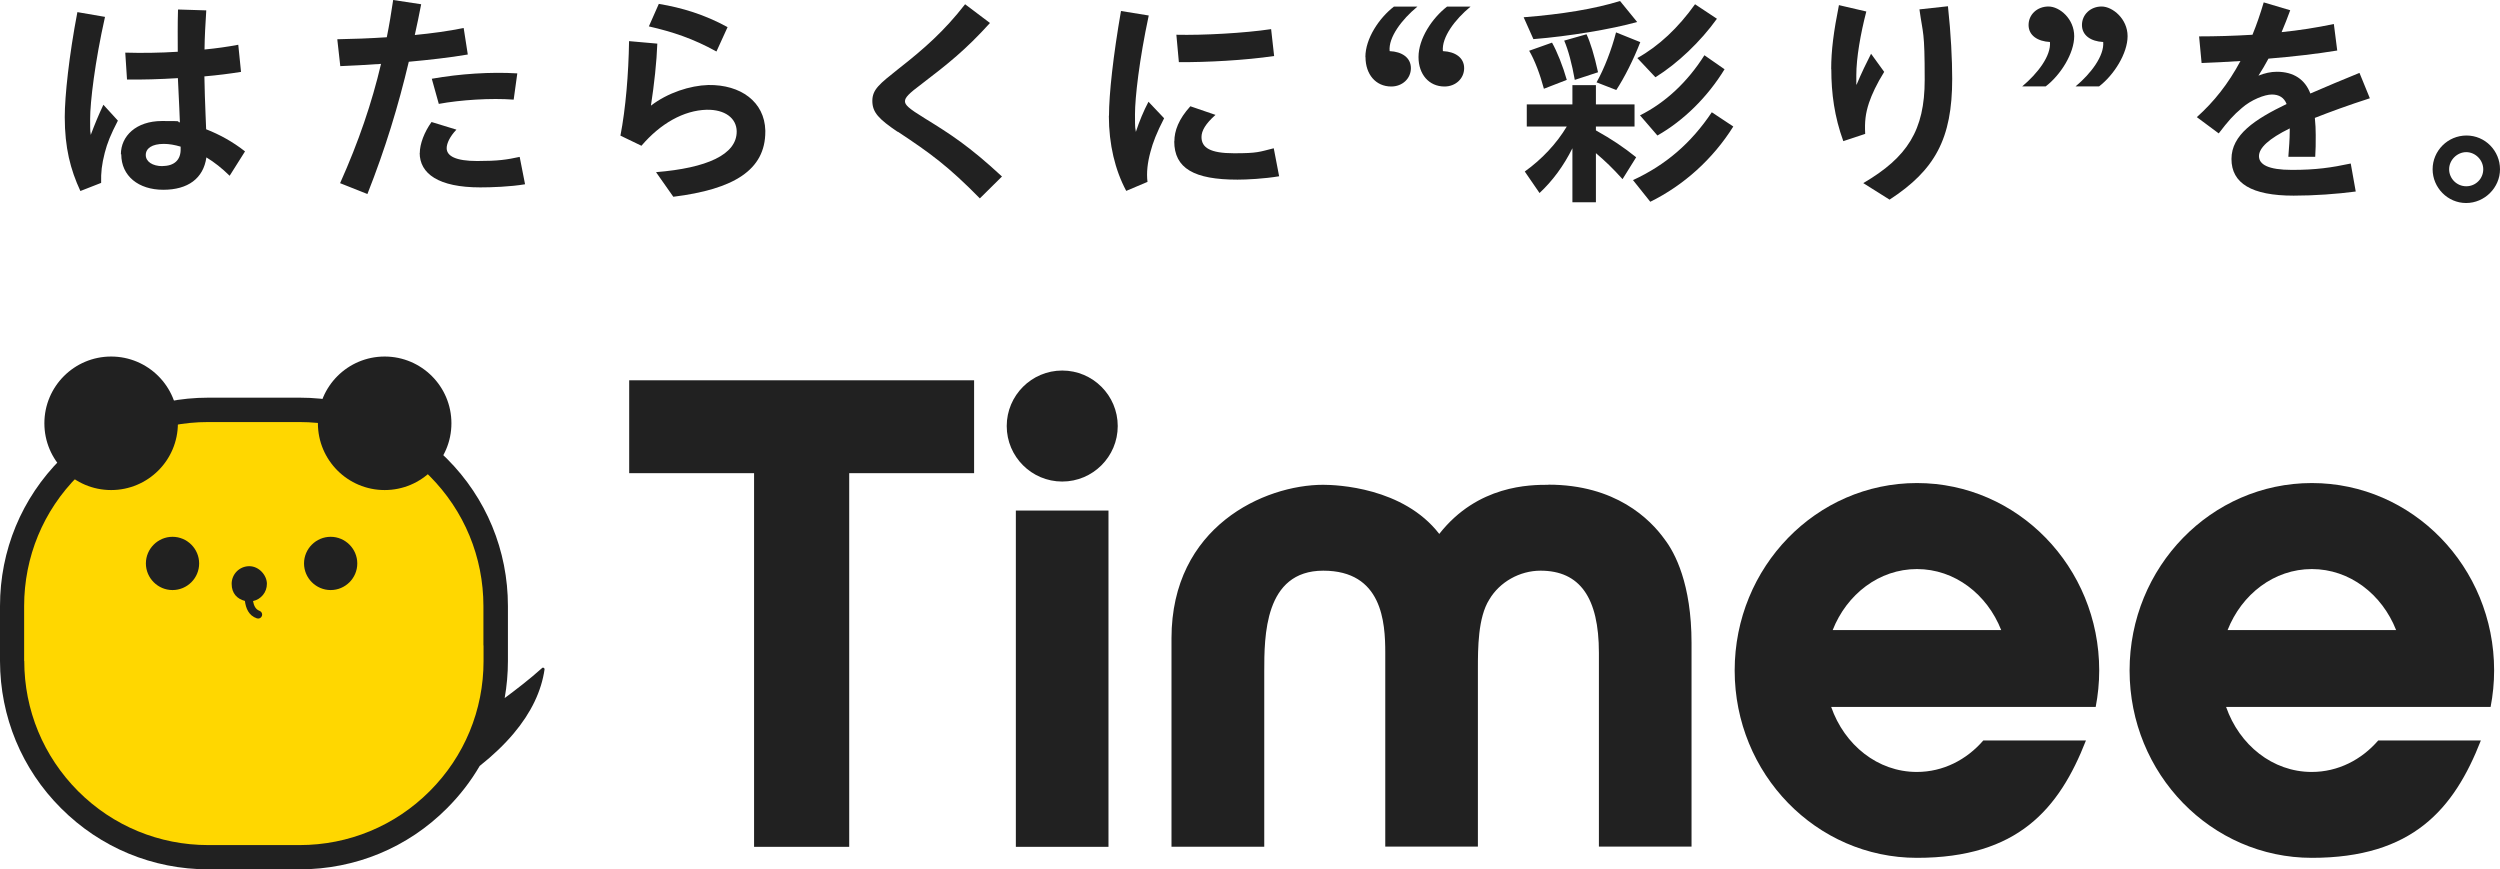 <?xml version="1.0" encoding="UTF-8"?>
<svg id="logo" xmlns="http://www.w3.org/2000/svg" version="1.1" viewBox="0 0 1999.8 695.4">
  <!-- Generator: Adobe Illustrator 30.0.0, SVG Export Plug-In . SVG Version: 2.1.1 Build 123)  -->
  <defs>
    <style>
      .st0 {
        fill: #212121;
      }

      .st1 {
        fill: gold;
      }
    </style>
  </defs>
  <g>
    <path class="st0" d="M434.9,534.2c-.4-.2-1-.2-1.3.2-10.5,9.4-20.8,17.2-29.9,24h0c1.7-9.7,2.6-19.6,2.6-29.7h0v-12.6c0,0,0-31.3,0-31.3,0-44.5-17.3-86.4-48.8-117.9s-73.3-48.8-117.8-48.8h-73c-44.5,0-86.4,17.3-117.8,48.8C17.3,398.4,0,440.3,0,484.8v27.5h0v16.5c.1,44.5,17.4,86.4,48.9,117.8,31.5,31.5,73.3,48.8,117.8,48.8h73c44.5,0,86.4-17.3,117.8-48.8,10.3-10.3,19.1-21.7,26.2-33.9,10.6-8.4,19.7-17.1,27.2-26,13.9-16.5,22.2-33.8,24.7-51.3,0-.5-.2-1-.6-1.2h-.1Z"/>
    <path class="st1" d="M386.7,516.3h0v-31.4c0-39.3-15.3-76.3-43.1-104.2s-64.8-43.1-104.1-43.1h-73c-39.3,0-76.3,15.3-104.1,43.1-27.8,27.8-43.1,64.8-43.1,104.2v43.8h.1c0,39.3,15.3,76.3,43.1,104.2,27.8,27.8,64.8,43.1,104.1,43.1h73c39.3,0,76.3-15.3,104.1-43.1s43.1-64.8,43.1-104.1v-12.5h0Z"/>
    <circle class="st0" cx="88.9" cy="338.6" r="53.4"/>
    <path class="st0" d="M285.8,450.7c0,11.8-9.6,21.3-21.3,21.3s-21.3-9.6-21.3-21.3,9.6-21.3,21.3-21.3,21.3,9.6,21.3,21.3Z"/>
    <path class="st0" d="M159.3,450.7c0,11.8-9.6,21.3-21.3,21.3s-21.3-9.6-21.3-21.3,9.6-21.3,21.3-21.3,21.3,9.6,21.3,21.3Z"/>
    <path class="st0" d="M207.6,488.6c-3.2-1.1-4.6-4.3-5.2-7.8,6.4-1.4,11.1-7,11.1-13.8s-6.3-14.1-14.1-14.1-14.1,6.3-14.1,14.1,4.5,12.1,10.6,13.7c.7,5.7,3,11.7,9.5,13.9l1.1.2c1.3,0,2.5-.8,3-2.1.6-1.7-.3-3.5-2-4.1h.1Z"/>
    <circle class="st0" cx="307.7" cy="338.6" r="53.4"/>
    <g>
      <polygon class="st0" points="503.3 378.5 603.2 378.5 603.2 677.4 679.3 677.4 679.3 378.5 779.2 378.5 779.2 304.2 503.3 304.2 503.3 378.5"/>
      <path class="st0" d="M1676.4,565.4c1.8-9.4,2.8-19.2,2.8-29.1,0-82.8-65.3-149.9-145.8-149.9s-145.8,67.1-145.8,149.9,65.3,149.9,145.8,149.9,113.7-38.9,135.2-93.9h-82.1c-13.4,15.5-32.2,25.2-53.2,25.2-31.3,0-57.9-21.6-68.5-52h211.6ZM1533.4,455.2c30.2,0,56.1,20.1,67.4,48.8h-134.8c11.3-28.7,37.2-48.8,67.4-48.8Z"/>
      <path class="st0" d="M1992.3,565.4c1.8-9.4,2.8-19.2,2.8-29.1,0-82.8-65.3-149.9-145.8-149.9s-145.8,67.1-145.8,149.9,65.3,149.9,145.8,149.9,113.7-38.9,135.2-93.9h-82.1c-13.4,15.5-32.2,25.2-53.2,25.2-31.3,0-57.9-21.6-68.5-52h211.6ZM1849.3,455.2c30.2,0,56.1,20.1,67.4,48.8h-134.8c11.3-28.7,37.2-48.8,67.4-48.8h0Z"/>
      <rect class="st0" x="812.6" y="408.4" width="74.1" height="269"/>
      <path class="st0" d="M849.7,296.4c-24.5,0-44.4,19.9-44.4,44.4s19.9,44.4,44.4,44.4,44.4-19.9,44.4-44.4-19.9-44.4-44.4-44.4h0Z"/>
      <path class="st0" d="M1238.6,387.8c-14.3,0-56.5,0-87.3,39.3-28.8-37.3-82.1-39.3-92.9-39.3-46.9,0-121.3,33.3-121.3,122.8v166.7h74.2v-139.9c0-28.3,0-80.9,47.2-80.9s49.6,41.2,49.6,65.7v155h74.1v-142.1c0-16.4,0-41.1,9.1-55.5,8.3-14.1,24.4-23.1,41-23.1,31.4,0,46.7,21.5,46.7,65.7v155h74.1v-162.8c0-47.5-13.4-72.3-21.4-82.8-11.7-16.4-39.4-43.9-93.1-43.9h0Z"/>
    </g>
  </g>
  <g>
    <path class="st0" d="M51.8,93.6c0-16.6,3.4-49,10.1-83.9l22.1,3.8c-8.1,36-11.9,68.2-11.9,81.6s.2,8.9.5,12.8c3.1-8.3,6.3-16.1,10.1-24.1l11.6,12.7c-5.8,11.2-8.5,17.9-10.5,25.7-2.4,9.4-3.1,15.6-2.9,24.1l-16.6,6.5c-8-17.2-12.5-34.7-12.5-59.1h0ZM96.7,123.4c0-14.5,12.1-26.6,32.9-26.6s9.6.4,14.3,1.1l-.5-12.1-1.1-23.3c-14.5.9-28.8,1.3-40.7,1.1l-1.4-21.5c13.2.4,27.7.2,42-.7,0-10.7-.2-21.3.2-33.8l22.6.7c-.7,11-1.3,21.3-1.4,31.3,9.4-.9,18.6-2.2,27-3.8l2.2,21.7c-8.7,1.4-18.8,2.7-29.3,3.6.2,10.5.5,21,.9,29.8l.5,12.5c10.7,4.2,21.2,9.9,31.1,17.7l-12.3,19.5c-6.1-6-12.3-10.9-18.6-14.7-2.4,16.8-14.7,25.9-34.5,25.9s-33.6-11-33.6-28.4h-.3ZM130,132.8c9.4,0,14.7-4.9,14.5-13.7v-1.8c-4.7-1.4-9.2-2.2-13.4-2.2-9.6,0-14.5,3.6-14.5,8.9s5.4,8.9,13.4,8.9h0Z"/>
    <path class="st0" d="M272.1,146.4c14.8-33.1,25.3-63.9,32.7-95.3-12.3.9-23.5,1.4-32.6,1.8l-2.4-21.5c12.3-.2,25.9-.7,39.6-1.6,2-9.8,3.6-19.7,5.1-29.8l22.4,3.4c-1.6,8.3-3.3,16.6-5.1,24.6,13.4-1.3,26.8-3.1,39.1-5.6l3.3,21.2c-14.5,2.5-31.1,4.3-47.2,5.8-8.5,35.8-18.8,69.6-33.1,105.8l-21.9-8.7h0ZM335.8,122.4c0-7.2,3.6-16.8,9.4-24.8l19.9,6.1c-5.2,5.4-7.8,11-7.8,14.8,0,6.3,7.2,10.3,24.4,10.3s23.7-1.1,34-3.3l4.3,21.9c-11.8,2-27.1,2.5-35.8,2.5-33.5,0-48.5-11-48.5-27.7v.2ZM345.4,63c22.4-4,47.2-5.6,68.4-4.3l-2.9,21c-17.9-1.4-42.7.2-59.9,3.4l-5.6-20.1Z"/>
    <path class="st0" d="M524.9,137.7c40.3-3.3,64.6-13.9,64.4-32.7-.2-10.5-9.4-17.5-24.1-17.2-18.3.5-36.9,11-52.1,28.8l-16.8-8.1c4.2-21.7,6.5-49.6,6.9-75.6l22.6,2c-.5,14.5-2.5,32.6-5.1,49.6,13.4-10.3,31.3-16.1,45.9-16.5,25.9-.4,45,13.4,45.6,36.4v.9c0,30.8-25.3,46.1-73.6,52.1l-13.7-19.5v-.2ZM519,21.2l8-18.1c18.6,3.1,36.5,8.5,55,18.6l-8.9,19.5c-18.6-10.3-34.9-15.7-54.1-20.1h0Z"/>
    <path class="st0" d="M718.1,105.5c-15.2-10.3-20.3-15.6-20.3-24.8s5.8-13.6,21-25.7c20.3-15.9,36.4-30,53.2-51.6l19.9,15c-19.5,21.5-33.5,32.6-54.3,48.5-10.9,8.1-13.7,11.2-13.7,14.1s2.7,5.6,15.9,13.7c20.3,12.5,35.5,22.2,61.7,46.5l-17.7,17.5c-25.3-25.7-39.4-36-65.7-53.4v.2Z"/>
    <path class="st0" d="M887.1,92.7c0-17.5,3.4-48.3,9.6-83.9l22.2,3.6c-7.6,35.5-11,65.7-11,79s.2,9.9.7,14.1c2.7-8.3,6.3-17,10.1-24.1l12.5,13.2c-6,11.6-9,19.5-10.9,26.8-2.4,8.7-3.3,16.8-2.4,24.1l-17,7.2c-8.9-16.6-13.9-37.1-13.9-60.1h.1ZM939.4,113c0-8.3,3.4-17.7,12.8-28l20.1,6.9c-8,7.1-11.2,12.7-11.2,17.7,0,8.5,6.9,13,26,13s20.1-1.1,31.8-4l4.3,22.4c-11.9,2-26,2.7-33.3,2.7-34.7,0-50.6-9-50.6-30.7h0ZM941,27.8c21.2.5,54.6-1.3,75.8-4.5l2.4,21.5c-22.8,3.4-54.1,5.1-76.2,4.9l-2-21.9h0Z"/>
    <path class="st0" d="M1092.2,45.6c0-14.7,10.9-31.1,22.8-40.3h18.8c-12.5,10.3-23.3,24.6-22.2,35.6,9.8.4,17,5.2,17,13.6s-6.9,14.7-15.7,14.7c-12.5,0-20.6-9.8-20.6-23.5h-.1ZM1134.7,45.6c0-14.7,10.9-31.1,22.8-40.3h18.8c-12.5,10.3-23.2,24.6-22.1,35.6,9.8.4,17,5.2,17,13.6s-6.9,14.7-15.7,14.7c-12.5,0-20.8-9.8-20.8-23.5h0Z"/>
    <path class="st0" d="M1218.8,13.8c30.8-2.4,56.8-6.7,77.1-13l13.7,16.8c-20.8,5.8-54.4,11.4-83,13.7l-7.8-17.5h0ZM1257.9,118.4c-7.2,14.5-16.1,26.4-26.4,36l-11.8-17.2c13.7-9.8,25.5-22.4,33.6-36h-32v-17.7h36.5v-15.4h18.8v15.4h30.9v17.7h-30.9v3.1c12.7,7.1,22.1,13.4,32.2,21.5l-10.9,17.5c-8.1-9-13.7-14.3-21.3-20.8v39.3h-18.8v-43.4h.1ZM1223.2,40.6l18.3-6.5c4,7.1,8.7,18.8,11.8,29.8l-18.3,7.1c-3.1-11.6-7.4-23-11.8-30.4h0ZM1251.2,32.5l17.9-5.1c2.9,6.1,6.2,16.6,9.2,30.4l-18.6,6.1c-2.2-12.5-5.2-23.9-8.5-31.5h0ZM1277.1,65.9c6.2-11,12.1-26.4,15.6-40l19.4,7.8c-5.4,13.9-12.7,28.4-19.2,38.3l-15.7-6.1h-.1ZM1306.2,144.1c26.2-12.1,46.5-29.5,63.1-54.3l17.2,11.4c-16.3,26-39.6,47-66.4,60.2l-13.9-17.4h0ZM1309.8,46.4c17.2-9.6,32.6-24.1,46.1-43l17.5,11.6c-13.2,18.4-31.5,35.8-49.2,46.8l-14.5-15.4h0ZM1311.8,92.3c20.3-10.1,38-26.6,51.6-48.1l16.1,11.2c-13.7,22.4-32.9,41.2-53.7,53l-13.9-16.1h0Z"/>
    <path class="st0" d="M1464.8,55.3c0-15,2-30.2,6.2-51.2l21.9,5.1c-4.7,18.1-8,37.3-8,51s0,5.2.2,7.6c3.8-9.2,8.3-18.4,11.6-24.8l10.5,14.5c-6,9.6-9.9,18.1-12.1,24.6-2.9,8.7-3.6,15.4-3.1,25l-17.5,5.8c-7.1-19.5-9.6-38.2-9.6-57.5h0ZM1490.6,146.4c35.1-20.6,49-42.1,49-82.5s-1.4-35.8-4.2-56.4l22.8-2.5c2.4,22.1,3.4,43,3.4,58.1,0,47.8-13.7,72.9-50.1,96.6l-21-13.2h0Z"/>
    <path class="st0" d="M1639.9,33.6c-9.9-.5-17.2-5.2-17.2-13.6s6.9-14.8,15.9-14.8,20.6,9.9,20.6,23.7-10.9,31.1-22.8,40.2h-18.8c12.3-10.3,23.2-24.4,22.2-35.5h.1ZM1682.4,33.6c-9.8-.5-17-5.2-17-13.6s6.9-14.8,15.7-14.8,20.8,9.9,20.8,23.7-10.9,31.1-22.8,40.2h-18.8c12.3-10.3,23-24.4,22.1-35.5h0Z"/>
    <path class="st0" d="M1831.6,105.6v-2.9c-16.8,8.3-24.6,15.6-24.6,22.2s7.2,11,26.4,11,31.5-1.8,47-5.1l4,22.4c-15,2-33.1,3.3-49.7,3.3-33.6,0-49.7-9.9-49.7-29.3s18.6-31.7,44.1-44c-2-5.1-6-7.6-11.8-7.6s-16.5,4.2-23.9,10.7c-7.1,6-11,10.5-18.6,20.4l-17.5-13c13.7-12.3,25.1-26.6,34.9-44.9-11.2.7-21.7,1.3-31.1,1.6l-2-21.3c13.2,0,27.7-.4,42.7-1.3,3.3-8,6.2-16.5,9-25.9l21.2,6.3c-2.2,6-4.5,11.9-6.9,17.5,13.9-1.4,28-3.6,41.8-6.5l2.7,21.2c-16.3,2.7-35.6,4.9-55,6.5-2.5,4.7-5.1,9-8,13.6,4.9-2,9.9-3.1,14.7-3.1,13.6,0,22.6,6.3,26.8,17.4,12.5-5.4,25.7-11,39.3-16.5l8.3,20.3c-17.4,5.6-31.8,10.9-44,15.7.5,4.9.7,9.4.7,13.6,0,7.1,0,11.6-.4,17.5h-21.5c.5-6.7,1.1-14.1,1.1-20.1v.3Z"/>
    <path class="st0" d="M1945.9,135.4c0-14.8,12.1-27,27.1-27s26.8,12.3,26.8,27-12.3,27-27.1,27-26.8-12.3-26.8-27ZM1986.4,135.4c0-7.4-6.3-13.7-13.6-13.7s-13.7,6.3-13.7,13.7,6.1,13.6,13.7,13.6,13.6-6.1,13.6-13.6Z"/>
  </g>
</svg>